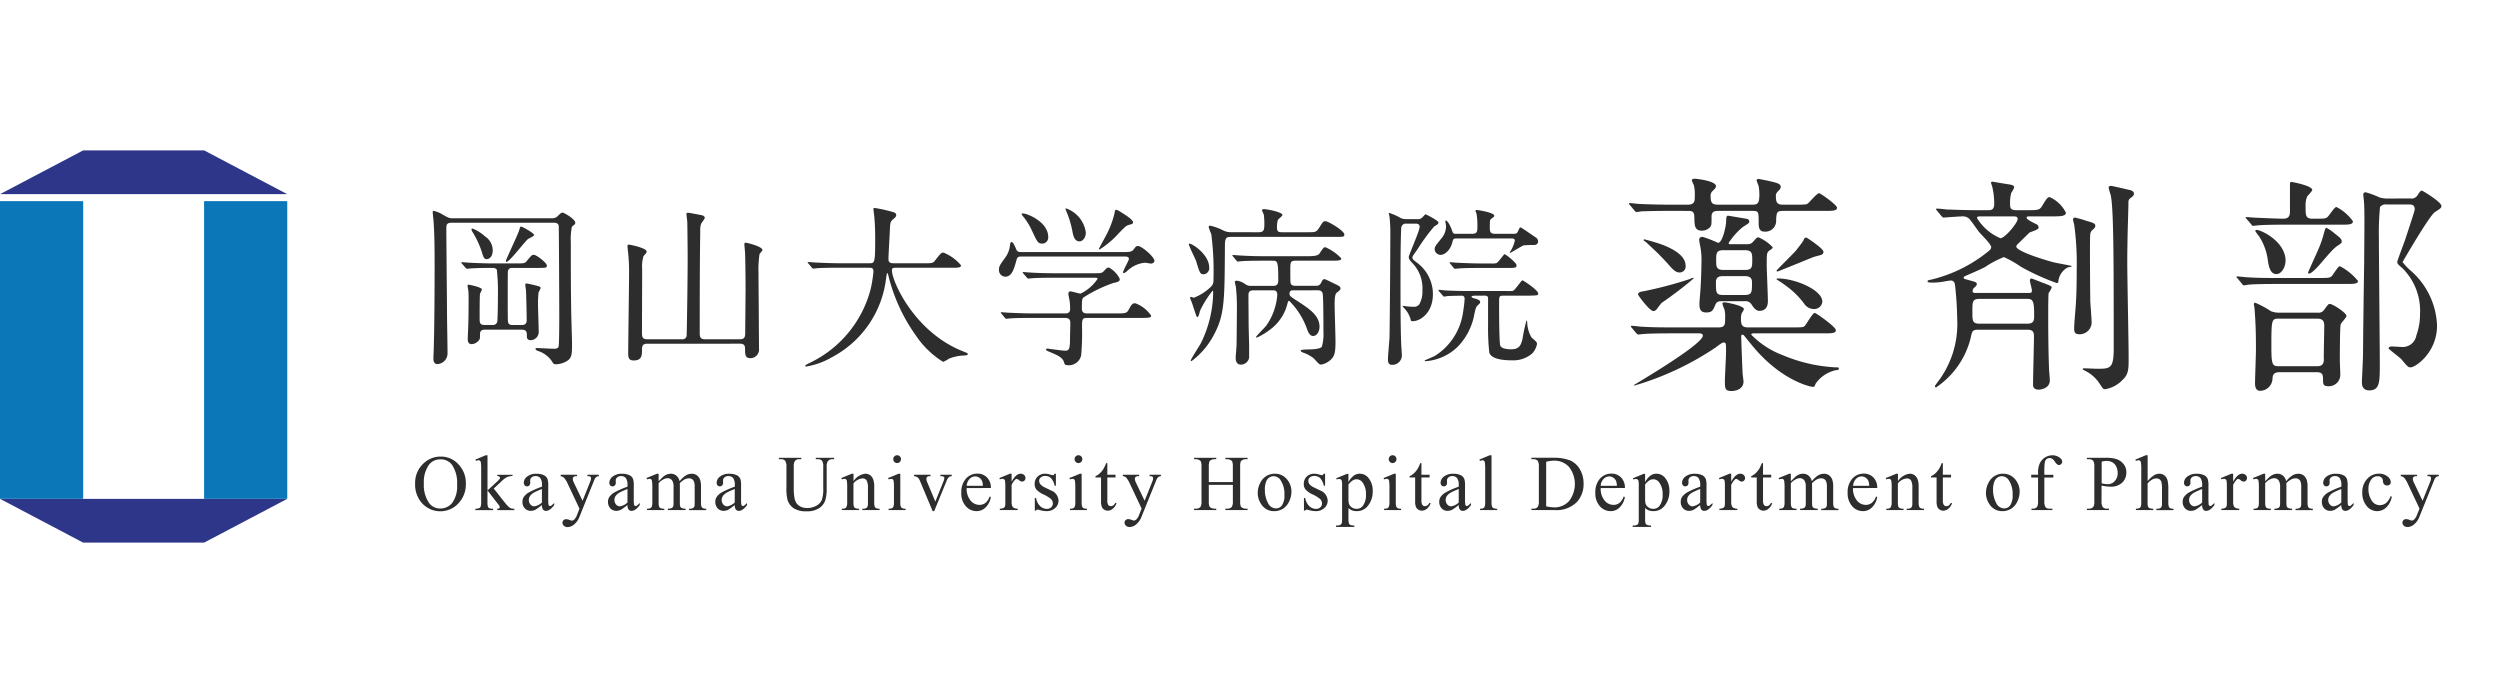 <svg xmlns="http://www.w3.org/2000/svg" xmlns:xlink="http://www.w3.org/1999/xlink" width="256" height="70" viewBox="0 0 256 70">
  <defs>
    <style>
      .cls-1 {
        fill: none;
      }

      .cls-2 {
        clip-path: url(#clip-path);
      }

      .cls-3 {
        fill: #2d2d2d;
      }

      .cls-4 {
        fill: #2e3689;
      }

      .cls-5 {
        fill: #0b76b8;
      }
    </style>
    <clipPath id="clip-path">
      <rect id="長方形_1249" data-name="長方形 1249" class="cls-1" width="250" height="40.167"/>
    </clipPath>
  </defs>
  <g id="logo-sp" transform="translate(-20)">
    <g id="グループ_11162" data-name="グループ 11162" transform="translate(20 15.398)">
      <g id="グループ_10958" data-name="グループ 10958" class="cls-2" transform="translate(0 0)">
        <path id="パス_3964" data-name="パス 3964" class="cls-3" d="M60.452,42.64a2.394,2.394,0,0,1,1.789.792A2.752,2.752,0,0,1,63,45.409a2.832,2.832,0,0,1-.763,2.026,2.531,2.531,0,0,1-3.686.02,2.836,2.836,0,0,1-.745-2.034,2.721,2.721,0,0,1,.86-2.081,2.523,2.523,0,0,1,1.787-.7m-.074.288a1.394,1.394,0,0,0-1.142.533A3.037,3.037,0,0,0,58.7,45.4a3.2,3.2,0,0,0,.555,2.018,1.367,1.367,0,0,0,1.126.538,1.534,1.534,0,0,0,1.234-.589,2.892,2.892,0,0,0,.487-1.856,3.267,3.267,0,0,0-.536-2.05,1.441,1.441,0,0,0-1.188-.537" transform="translate(-15.297 -11.284)"/>
        <path id="パス_3965" data-name="パス 3965" class="cls-3" d="M67.438,42.452v3.6l.911-.838a2.969,2.969,0,0,0,.336-.34.164.164,0,0,0,.032-.094.176.176,0,0,0-.065-.136.341.341,0,0,0-.213-.065v-.126H70v.126a1.447,1.447,0,0,0-.534.1,1.73,1.73,0,0,0-.468.324l-.918.857.918,1.173q.384.486.516.616a1.073,1.073,0,0,0,.329.241,1.035,1.035,0,0,0,.34.039v.143H68.438v-.143a.363.363,0,0,0,.2-.045.141.141,0,0,0,.053-.117.609.609,0,0,0-.157-.292l-1.1-1.419v1.2a1.388,1.388,0,0,0,.049.463.319.319,0,0,0,.139.158,1.051,1.051,0,0,0,.391.051v.143H66.194v-.143a.967.967,0,0,0,.41-.067.284.284,0,0,0,.126-.135,1.213,1.213,0,0,0,.058-.45V43.981a5.937,5.937,0,0,0-.027-.768.332.332,0,0,0-.09-.193.247.247,0,0,0-.165-.054.737.737,0,0,0-.246.068l-.066-.138,1.063-.443Z" transform="translate(-17.517 -11.234)"/>
        <path id="パス_3966" data-name="パス 3966" class="cls-3" d="M74.747,48.227a5.945,5.945,0,0,1-.692.5,1.055,1.055,0,0,1-.45.1.8.8,0,0,1-.612-.257.948.948,0,0,1-.24-.675.862.862,0,0,1,.118-.458,1.552,1.552,0,0,1,.557-.506,8.62,8.62,0,0,1,1.32-.577v-.143a1.188,1.188,0,0,0-.17-.742.612.612,0,0,0-.495-.2.555.555,0,0,0-.391.134.406.406,0,0,0-.149.308l.008.229a.4.4,0,0,1-.092.28.312.312,0,0,1-.24.1.3.3,0,0,1-.237-.1.406.406,0,0,1-.092-.28.81.81,0,0,1,.344-.624,1.475,1.475,0,0,1,.966-.285,1.661,1.661,0,0,1,.782.162.746.746,0,0,1,.34.383,2.208,2.208,0,0,1,.07.7v1.228a5.6,5.6,0,0,0,.02.634.264.264,0,0,0,.065.156.15.15,0,0,0,.1.04.21.21,0,0,0,.109-.028,2.345,2.345,0,0,0,.317-.288v.221q-.438.592-.837.593a.379.379,0,0,1-.305-.135.73.73,0,0,1-.117-.458m0-.257V46.592a7.812,7.812,0,0,0-.763.336,1.327,1.327,0,0,0-.442.363.71.71,0,0,0-.133.415.682.682,0,0,0,.168.472.509.509,0,0,0,.388.188,1.414,1.414,0,0,0,.782-.395" transform="translate(-19.253 -11.915)"/>
        <path id="パス_3967" data-name="パス 3967" class="cls-3" d="M78.079,45.169h1.67v.146h-.082a.388.388,0,0,0-.264.077.242.242,0,0,0-.088.191,1.093,1.093,0,0,0,.129.427l.872,1.824.8-2a.842.842,0,0,0,.066-.32.176.176,0,0,0-.027-.107.214.214,0,0,0-.1-.07.745.745,0,0,0-.235-.025v-.146h1.165v.146a.548.548,0,0,0-.223.063.648.648,0,0,0-.172.177,2.593,2.593,0,0,0-.132.3L80,49.47a1.867,1.867,0,0,1-.553.794,1.083,1.083,0,0,1-.659.268.544.544,0,0,1-.379-.135.4.4,0,0,1-.149-.308.348.348,0,0,1,.107-.266.413.413,0,0,1,.3-.1,1.038,1.038,0,0,1,.352.087.834.834,0,0,0,.2.06.4.4,0,0,0,.256-.123,1.3,1.3,0,0,0,.28-.474L80,48.645l-1.286-2.73a2.213,2.213,0,0,0-.188-.3.908.908,0,0,0-.16-.186.887.887,0,0,0-.29-.11Z" transform="translate(-20.662 -11.953)"/>
        <path id="パス_3968" data-name="パス 3968" class="cls-3" d="M86.659,48.227a5.945,5.945,0,0,1-.692.5,1.052,1.052,0,0,1-.449.1.8.8,0,0,1-.613-.257.948.948,0,0,1-.24-.675.862.862,0,0,1,.118-.458,1.555,1.555,0,0,1,.557-.506,8.6,8.6,0,0,1,1.319-.577v-.143a1.188,1.188,0,0,0-.17-.742.611.611,0,0,0-.495-.2.556.556,0,0,0-.391.134.408.408,0,0,0-.149.308l.008.229a.4.4,0,0,1-.092.28.312.312,0,0,1-.24.1.3.3,0,0,1-.237-.1.406.406,0,0,1-.092-.28.81.81,0,0,1,.344-.624,1.476,1.476,0,0,1,.966-.285,1.658,1.658,0,0,1,.782.162.743.743,0,0,1,.34.383,2.184,2.184,0,0,1,.07.7v1.228a5.6,5.6,0,0,0,.02.634.264.264,0,0,0,.065.156.153.153,0,0,0,.1.04.215.215,0,0,0,.11-.028,2.4,2.4,0,0,0,.316-.288v.221q-.438.592-.837.593a.377.377,0,0,1-.3-.135.73.73,0,0,1-.118-.458m0-.257V46.592a7.811,7.811,0,0,0-.763.336,1.327,1.327,0,0,0-.442.363.71.71,0,0,0-.132.415.682.682,0,0,0,.168.472.509.509,0,0,0,.388.188,1.412,1.412,0,0,0,.782-.395" transform="translate(-22.405 -11.915)"/>
        <path id="パス_3969" data-name="パス 3969" class="cls-3" d="M91.265,45.795c.26-.263.415-.415.461-.454a1.412,1.412,0,0,1,.38-.233,1.058,1.058,0,0,1,.4-.082.888.888,0,0,1,.579.2.977.977,0,0,1,.324.573,2.653,2.653,0,0,1,.681-.622,1.2,1.2,0,0,1,.571-.148.891.891,0,0,1,.507.148.985.985,0,0,1,.349.484,2.2,2.2,0,0,1,.086.719v1.556a1.409,1.409,0,0,0,.051.466.334.334,0,0,0,.144.148.727.727,0,0,0,.344.061v.143H94.378v-.143h.074a.619.619,0,0,0,.36-.09.353.353,0,0,0,.129-.2,2.594,2.594,0,0,0,.015-.383V46.376a1.325,1.325,0,0,0-.106-.624.528.528,0,0,0-.489-.253.932.932,0,0,0-.416.1,2.268,2.268,0,0,0-.506.39l-.008.043.008.17v1.726a1.515,1.515,0,0,0,.04.462.335.335,0,0,0,.155.152.88.88,0,0,0,.387.061v.143h-1.81v-.143a.829.829,0,0,0,.409-.071.372.372,0,0,0,.154-.213,2.208,2.208,0,0,0,.019-.391V46.376a1.186,1.186,0,0,0-.129-.636.55.55,0,0,0-.481-.253.855.855,0,0,0-.418.115,1.616,1.616,0,0,0-.5.391v1.939a1.337,1.337,0,0,0,.049.462.338.338,0,0,0,.144.16.932.932,0,0,0,.389.053v.143H90.077v-.143a.789.789,0,0,0,.344-.053.346.346,0,0,0,.149-.17,1.32,1.32,0,0,0,.051-.452V46.549a5.037,5.037,0,0,0-.035-.77.317.317,0,0,0-.086-.18.24.24,0,0,0-.16-.049.741.741,0,0,0-.262.06l-.059-.143,1.079-.442h.168Z" transform="translate(-23.822 -11.915)"/>
        <path id="パス_3970" data-name="パス 3970" class="cls-3" d="M101.6,48.227a5.945,5.945,0,0,1-.692.5,1.054,1.054,0,0,1-.449.1.8.8,0,0,1-.613-.257.948.948,0,0,1-.24-.675.862.862,0,0,1,.118-.458,1.552,1.552,0,0,1,.557-.506,8.619,8.619,0,0,1,1.32-.577v-.143a1.188,1.188,0,0,0-.17-.742.611.611,0,0,0-.495-.2.556.556,0,0,0-.391.134.406.406,0,0,0-.149.308l.008.229a.4.4,0,0,1-.092.28.312.312,0,0,1-.24.1.3.3,0,0,1-.237-.1.406.406,0,0,1-.092-.28.81.81,0,0,1,.344-.624,1.476,1.476,0,0,1,.966-.285,1.658,1.658,0,0,1,.782.162.746.746,0,0,1,.34.383,2.207,2.207,0,0,1,.07.7v1.228a5.6,5.6,0,0,0,.02.634.264.264,0,0,0,.065.156.15.15,0,0,0,.1.04.21.21,0,0,0,.109-.028,2.345,2.345,0,0,0,.317-.288v.221q-.438.592-.837.593a.38.38,0,0,1-.305-.135.735.735,0,0,1-.117-.458m0-.257V46.592a7.81,7.81,0,0,0-.763.336,1.327,1.327,0,0,0-.442.363.71.71,0,0,0-.133.415.682.682,0,0,0,.168.472.509.509,0,0,0,.388.188,1.414,1.414,0,0,0,.782-.395" transform="translate(-26.358 -11.915)"/>
        <path id="パス_3971" data-name="パス 3971" class="cls-3" d="M112.24,42.952v-.146h1.877v.146h-.2a.538.538,0,0,0-.481.265,1.223,1.223,0,0,0-.082.568v2.172a3.875,3.875,0,0,1-.158,1.251,1.568,1.568,0,0,1-.621.762,2.2,2.2,0,0,1-1.261.318,2.353,2.353,0,0,1-1.318-.3,1.646,1.646,0,0,1-.638-.818,4.6,4.6,0,0,1-.125-1.319V43.754a1.061,1.061,0,0,0-.135-.648.555.555,0,0,0-.436-.154h-.2v-.146h2.291v.146h-.2a.523.523,0,0,0-.469.21,1.174,1.174,0,0,0-.1.592v2.335a5.246,5.246,0,0,0,.057.715,1.536,1.536,0,0,0,.205.628,1.128,1.128,0,0,0,.428.371,1.474,1.474,0,0,0,.686.146,1.882,1.882,0,0,0,.931-.229,1.223,1.223,0,0,0,.561-.587,3.419,3.419,0,0,0,.151-1.21V43.754a1.118,1.118,0,0,0-.11-.628.573.573,0,0,0-.454-.174Z" transform="translate(-28.703 -11.328)"/>
        <path id="パス_3972" data-name="パス 3972" class="cls-3" d="M118.4,45.79a1.688,1.688,0,0,1,1.2-.766.855.855,0,0,1,.5.149.991.991,0,0,1,.336.488,2.277,2.277,0,0,1,.086.727v1.544a1.309,1.309,0,0,0,.054.466.324.324,0,0,0,.139.154.769.769,0,0,0,.354.056v.142H119.3v-.142h.074a.594.594,0,0,0,.349-.077.4.4,0,0,0,.139-.227,2.318,2.318,0,0,0,.016-.371V46.45a1.52,1.52,0,0,0-.127-.717.453.453,0,0,0-.429-.223,1.286,1.286,0,0,0-.927.513v1.908a1.375,1.375,0,0,0,.043.454.365.365,0,0,0,.15.168.928.928,0,0,0,.389.054v.142h-1.771v-.142h.078a.42.42,0,0,0,.37-.14,1.039,1.039,0,0,0,.1-.535V46.588a5.974,5.974,0,0,0-.029-.794.339.339,0,0,0-.09-.193.243.243,0,0,0-.162-.051.741.741,0,0,0-.262.06l-.059-.142,1.079-.443h.168Z" transform="translate(-31.001 -11.915)"/>
        <path id="パス_3973" data-name="パス 3973" class="cls-3" d="M124.917,44.344v2.907a1.327,1.327,0,0,0,.049.452.343.343,0,0,0,.145.168.769.769,0,0,0,.35.055v.143H123.72v-.143a.813.813,0,0,0,.352-.051.353.353,0,0,0,.143-.17,1.289,1.289,0,0,0,.053-.454V45.857a4.969,4.969,0,0,0-.035-.763.315.315,0,0,0-.086-.176.244.244,0,0,0-.16-.049.776.776,0,0,0-.266.06l-.054-.143,1.08-.442Zm-.324-1.892a.379.379,0,0,1,.279.116.386.386,0,0,1,.115.282.391.391,0,0,1-.115.285.373.373,0,0,1-.279.118.381.381,0,0,1-.282-.118.4.4,0,0,1,0-.567.384.384,0,0,1,.283-.116" transform="translate(-32.726 -11.234)"/>
        <path id="パス_3974" data-name="パス 3974" class="cls-3" d="M127.28,45.169h1.685v.146h-.11a.327.327,0,0,0-.232.075.262.262,0,0,0-.08.2.856.856,0,0,0,.082.328l.833,2,.837-2.074a1,1,0,0,0,.09-.335.136.136,0,0,0-.031-.091.215.215,0,0,0-.11-.08,1.014,1.014,0,0,0-.27-.022v-.146h1.169v.146a.494.494,0,0,0-.282.083,1,1,0,0,0-.246.395l-1.271,3.1h-.16l-1.279-3.053a1.179,1.179,0,0,0-.165-.306.638.638,0,0,0-.2-.156.988.988,0,0,0-.262-.067Z" transform="translate(-33.682 -11.953)"/>
        <path id="パス_3975" data-name="パス 3975" class="cls-3" d="M134.41,46.493a1.873,1.873,0,0,0,.387,1.263,1.175,1.175,0,0,0,.919.458.985.985,0,0,0,.612-.2,1.436,1.436,0,0,0,.436-.669l.121.079a1.886,1.886,0,0,1-.477.985,1.265,1.265,0,0,1-.989.445,1.436,1.436,0,0,1-1.1-.508,1.953,1.953,0,0,1-.46-1.364,2.075,2.075,0,0,1,.471-1.448,1.528,1.528,0,0,1,1.182-.519,1.315,1.315,0,0,1,.989.4,1.48,1.48,0,0,1,.388,1.073Zm0-.229h1.658a1.561,1.561,0,0,0-.082-.49.787.787,0,0,0-.291-.348.734.734,0,0,0-.405-.126.8.8,0,0,0-.58.255,1.111,1.111,0,0,0-.3.709" transform="translate(-35.422 -11.913)"/>
        <path id="パス_3976" data-name="パス 3976" class="cls-3" d="M140.418,45.024v.813q.45-.813.923-.813a.5.5,0,0,1,.356.132.409.409,0,0,1,.14.306.365.365,0,0,1-.1.261.325.325,0,0,1-.243.107.515.515,0,0,1-.307-.136.505.505,0,0,0-.252-.137.23.23,0,0,0-.152.079,1.877,1.877,0,0,0-.364.533V47.9a1.086,1.086,0,0,0,.074.454.409.409,0,0,0,.18.178.786.786,0,0,0,.371.071v.142H139.21v-.142a.752.752,0,0,0,.407-.088.333.333,0,0,0,.137-.2,2.018,2.018,0,0,0,.02-.383v-1.4a5.854,5.854,0,0,0-.026-.752.293.293,0,0,0-.094-.176.258.258,0,0,0-.17-.056.761.761,0,0,0-.274.06l-.039-.142,1.083-.443Z" transform="translate(-36.829 -11.915)"/>
        <path id="パス_3977" data-name="パス 3977" class="cls-3" d="M146.25,45.024v1.232h-.129a1.606,1.606,0,0,0-.382-.79.851.851,0,0,0-.593-.21.646.646,0,0,0-.441.146.423.423,0,0,0-.168.324.593.593,0,0,0,.125.379,1.392,1.392,0,0,0,.493.343l.571.28a1.172,1.172,0,0,1,.793,1.031.978.978,0,0,1-.369.8,1.271,1.271,0,0,1-.827.3,2.8,2.8,0,0,1-.751-.118.782.782,0,0,0-.211-.04.156.156,0,0,0-.141.1h-.129V47.512h.129a1.474,1.474,0,0,0,.418.833,1,1,0,0,0,.692.28.618.618,0,0,0,.44-.16.511.511,0,0,0,.17-.385.617.617,0,0,0-.19-.458,3.323,3.323,0,0,0-.757-.47,2.246,2.246,0,0,1-.743-.513.894.894,0,0,1-.176-.569,1.009,1.009,0,0,1,.3-.746,1.066,1.066,0,0,1,.784-.3,1.81,1.81,0,0,1,.512.091,1.227,1.227,0,0,0,.266.059.159.159,0,0,0,.1-.027.385.385,0,0,0,.082-.123Z" transform="translate(-38.127 -11.915)"/>
        <path id="パス_3978" data-name="パス 3978" class="cls-3" d="M150.169,44.344v2.907a1.347,1.347,0,0,0,.049.452.343.343,0,0,0,.145.168.765.765,0,0,0,.349.055v.143h-1.74v-.143a.813.813,0,0,0,.352-.051.357.357,0,0,0,.143-.17,1.289,1.289,0,0,0,.053-.454V45.857a4.97,4.97,0,0,0-.035-.763.315.315,0,0,0-.086-.176.244.244,0,0,0-.16-.049.772.772,0,0,0-.266.06l-.054-.143L150,44.344Zm-.324-1.892a.379.379,0,0,1,.279.116.386.386,0,0,1,.115.282.391.391,0,0,1-.115.285.373.373,0,0,1-.279.118.38.38,0,0,1-.282-.118.4.4,0,0,1,0-.567.383.383,0,0,1,.283-.116" transform="translate(-39.409 -11.234)"/>
        <path id="パス_3979" data-name="パス 3979" class="cls-3" d="M153.76,43.553v1.189h.837v.277h-.837v2.346a.791.791,0,0,0,.1.474.316.316,0,0,0,.256.122.441.441,0,0,0,.25-.081.523.523,0,0,0,.188-.239h.152a1.237,1.237,0,0,1-.388.582.824.824,0,0,1-.515.2.685.685,0,0,1-.352-.1.609.609,0,0,1-.254-.288,1.535,1.535,0,0,1-.082-.579V45.019h-.567v-.131a1.483,1.483,0,0,0,.44-.293,2.377,2.377,0,0,0,.4-.492,4.516,4.516,0,0,0,.25-.549Z" transform="translate(-40.369 -11.526)"/>
        <path id="パス_3980" data-name="パス 3980" class="cls-3" d="M156.348,45.169h1.67v.146h-.082a.386.386,0,0,0-.264.077.242.242,0,0,0-.088.191,1.093,1.093,0,0,0,.129.427l.872,1.824.8-2a.842.842,0,0,0,.066-.32.176.176,0,0,0-.027-.107.214.214,0,0,0-.1-.07.748.748,0,0,0-.235-.025v-.146h1.165v.146a.548.548,0,0,0-.223.063.648.648,0,0,0-.172.177,2.538,2.538,0,0,0-.133.3l-1.458,3.61a1.867,1.867,0,0,1-.553.794,1.084,1.084,0,0,1-.659.268.544.544,0,0,1-.379-.135.4.4,0,0,1-.149-.308.348.348,0,0,1,.107-.266.412.412,0,0,1,.3-.1,1.038,1.038,0,0,1,.352.087.834.834,0,0,0,.2.06.406.406,0,0,0,.256-.123,1.3,1.3,0,0,0,.28-.474l.254-.628-1.286-2.73a2.288,2.288,0,0,0-.187-.3.57.57,0,0,0-.45-.3Z" transform="translate(-41.375 -11.953)"/>
        <path id="パス_3981" data-name="パス 3981" class="cls-3" d="M167.781,45.291h2.463V43.759a1.812,1.812,0,0,0-.051-.541.357.357,0,0,0-.165-.17.711.711,0,0,0-.356-.095h-.188v-.146h2.268v.146h-.188a.733.733,0,0,0-.356.091.331.331,0,0,0-.17.192,1.912,1.912,0,0,0-.045.523v3.456a1.793,1.793,0,0,0,.051.537.35.35,0,0,0,.16.17.735.735,0,0,0,.36.095h.188v.146h-2.268v-.146h.188a.56.56,0,0,0,.474-.193,1.176,1.176,0,0,0,.1-.608V45.583h-2.463v1.632a1.793,1.793,0,0,0,.051.537.349.349,0,0,0,.164.17.715.715,0,0,0,.356.095h.192v.146h-2.272v-.146h.188a.563.563,0,0,0,.477-.193,1.2,1.2,0,0,0,.094-.608V43.759a1.812,1.812,0,0,0-.051-.541.359.359,0,0,0-.16-.17.735.735,0,0,0-.36-.095h-.188v-.146h2.272v.146h-.192a.735.735,0,0,0-.356.091.341.341,0,0,0-.168.192,1.863,1.863,0,0,0-.046.523Z" transform="translate(-44.001 -11.328)"/>
        <path id="パス_3982" data-name="パス 3982" class="cls-3" d="M176.866,45.025a1.582,1.582,0,0,1,1.306.624,1.929,1.929,0,0,1,.418,1.224,2.326,2.326,0,0,1-.231.983,1.693,1.693,0,0,1-.635.75,1.668,1.668,0,0,1-.9.253,1.513,1.513,0,0,1-1.286-.652,2.033,2.033,0,0,1-.4-1.232,2.2,2.2,0,0,1,.245-.989,1.678,1.678,0,0,1,.643-.727,1.634,1.634,0,0,1,.845-.235m-.121.257a.813.813,0,0,0-.416.124.871.871,0,0,0-.338.437,2.115,2.115,0,0,0-.129.8,2.815,2.815,0,0,0,.311,1.363.926.926,0,0,0,.819.573.761.761,0,0,0,.626-.316,1.812,1.812,0,0,0,.246-1.086,2.49,2.49,0,0,0-.411-1.516.842.842,0,0,0-.707-.379" transform="translate(-46.346 -11.915)"/>
        <path id="パス_3983" data-name="パス 3983" class="cls-3" d="M183.733,45.024v1.232H183.6a1.6,1.6,0,0,0-.381-.79.851.851,0,0,0-.593-.21.649.649,0,0,0-.442.146.425.425,0,0,0-.168.324.593.593,0,0,0,.125.379,1.392,1.392,0,0,0,.493.343l.571.28A1.171,1.171,0,0,1,184,47.761a.976.976,0,0,1-.37.8,1.269,1.269,0,0,1-.827.3,2.8,2.8,0,0,1-.751-.118.782.782,0,0,0-.211-.04.156.156,0,0,0-.141.1h-.129V47.512h.129a1.474,1.474,0,0,0,.418.833,1,1,0,0,0,.692.28.618.618,0,0,0,.44-.16.511.511,0,0,0,.17-.385.616.616,0,0,0-.19-.458,3.323,3.323,0,0,0-.757-.47,2.246,2.246,0,0,1-.743-.513.894.894,0,0,1-.176-.569,1.009,1.009,0,0,1,.3-.746,1.066,1.066,0,0,1,.784-.3,1.81,1.81,0,0,1,.512.091,1.227,1.227,0,0,0,.266.059.161.161,0,0,0,.1-.027.374.374,0,0,0,.082-.123Z" transform="translate(-48.046 -11.915)"/>
        <path id="パス_3984" data-name="パス 3984" class="cls-3" d="M186.064,45.49l1.1-.45h.149v.845a2.051,2.051,0,0,1,.557-.67,1.027,1.027,0,0,1,.588-.191,1.13,1.13,0,0,1,.9.427,2.029,2.029,0,0,1,.442,1.359,2.275,2.275,0,0,1-.532,1.548,1.4,1.4,0,0,1-1.1.5,1.367,1.367,0,0,1-.5-.083,1.163,1.163,0,0,1-.352-.238v1.1a1.5,1.5,0,0,0,.045.472.335.335,0,0,0,.157.16.946.946,0,0,0,.4.06v.146h-1.877v-.146h.1a.708.708,0,0,0,.368-.083.288.288,0,0,0,.115-.14,1.717,1.717,0,0,0,.04-.492V46.2a1.907,1.907,0,0,0-.031-.446.274.274,0,0,0-.1-.142.32.32,0,0,0-.185-.047.7.7,0,0,0-.239.055Zm1.252.628v1.351a2.915,2.915,0,0,0,.035.577.738.738,0,0,0,.268.4.821.821,0,0,0,.538.174.767.767,0,0,0,.634-.308,1.794,1.794,0,0,0,.317-1.133,1.99,1.99,0,0,0-.36-1.276.746.746,0,0,0-.594-.308.8.8,0,0,0-.371.095,2.171,2.171,0,0,0-.465.427" transform="translate(-49.234 -11.915)"/>
        <path id="パス_3985" data-name="パス 3985" class="cls-3" d="M193.914,44.344v2.907a1.347,1.347,0,0,0,.049.452.343.343,0,0,0,.145.168.769.769,0,0,0,.35.055v.143h-1.741v-.143a.813.813,0,0,0,.352-.051.353.353,0,0,0,.143-.17,1.289,1.289,0,0,0,.053-.454V45.857a4.973,4.973,0,0,0-.035-.763.315.315,0,0,0-.086-.176.244.244,0,0,0-.16-.049.775.775,0,0,0-.266.06l-.054-.143,1.08-.442Zm-.324-1.892a.379.379,0,0,1,.279.116.386.386,0,0,1,.115.282.391.391,0,0,1-.115.285.373.373,0,0,1-.279.118.381.381,0,0,1-.282-.118.4.4,0,0,1,0-.567.384.384,0,0,1,.283-.116" transform="translate(-50.985 -11.234)"/>
        <path id="パス_3986" data-name="パス 3986" class="cls-3" d="M197.5,43.553v1.189h.837v.277H197.5v2.346a.791.791,0,0,0,.1.474.316.316,0,0,0,.256.122.441.441,0,0,0,.25-.081.517.517,0,0,0,.188-.239h.153a1.237,1.237,0,0,1-.388.582.827.827,0,0,1-.515.2.685.685,0,0,1-.352-.1.608.608,0,0,1-.254-.288,1.535,1.535,0,0,1-.082-.579V45.019h-.567v-.131a1.493,1.493,0,0,0,.44-.293,2.378,2.378,0,0,0,.4-.492,4.517,4.517,0,0,0,.25-.549Z" transform="translate(-51.945 -11.526)"/>
        <path id="パス_3987" data-name="パス 3987" class="cls-3" d="M202.411,48.227a5.947,5.947,0,0,1-.692.5,1.055,1.055,0,0,1-.45.1.8.8,0,0,1-.612-.257.948.948,0,0,1-.24-.675.862.862,0,0,1,.118-.458,1.555,1.555,0,0,1,.557-.506,8.6,8.6,0,0,1,1.319-.577v-.143a1.188,1.188,0,0,0-.17-.742.611.611,0,0,0-.495-.2.555.555,0,0,0-.391.134.408.408,0,0,0-.149.308l.008.229a.4.4,0,0,1-.092.28.312.312,0,0,1-.24.1.3.3,0,0,1-.237-.1.406.406,0,0,1-.092-.28.81.81,0,0,1,.344-.624,1.476,1.476,0,0,1,.966-.285,1.66,1.66,0,0,1,.782.162.746.746,0,0,1,.34.383,2.184,2.184,0,0,1,.07.7v1.228a5.6,5.6,0,0,0,.02.634.264.264,0,0,0,.065.156.151.151,0,0,0,.1.04.21.21,0,0,0,.109-.028,2.345,2.345,0,0,0,.317-.288v.221q-.438.592-.837.593a.377.377,0,0,1-.3-.135.725.725,0,0,1-.118-.458m0-.257V46.592a7.811,7.811,0,0,0-.763.336,1.327,1.327,0,0,0-.442.363.71.71,0,0,0-.132.415.682.682,0,0,0,.168.472.509.509,0,0,0,.388.188,1.412,1.412,0,0,0,.782-.395" transform="translate(-53.037 -11.915)"/>
        <path id="パス_3988" data-name="パス 3988" class="cls-3" d="M207.247,42.452v4.8a1.306,1.306,0,0,0,.049.45.348.348,0,0,0,.15.168.858.858,0,0,0,.379.057v.143H206.07v-.143a.761.761,0,0,0,.336-.051.346.346,0,0,0,.14-.17,1.342,1.342,0,0,0,.051-.454V43.965a5.735,5.735,0,0,0-.027-.752.329.329,0,0,0-.088-.192.23.23,0,0,0-.154-.051.711.711,0,0,0-.257.063L206,42.895l1.068-.443Z" transform="translate(-54.515 -11.234)"/>
        <path id="パス_3989" data-name="パス 3989" class="cls-3" d="M213.247,48.162v-.146h.2a.525.525,0,0,0,.477-.218,1.248,1.248,0,0,0,.086-.585v-3.46a1.112,1.112,0,0,0-.11-.628.573.573,0,0,0-.454-.174h-.2v-.146h2.158a4.673,4.673,0,0,1,1.809.273,2.156,2.156,0,0,1,1,.908,2.827,2.827,0,0,1,.377,1.469,2.7,2.7,0,0,1-.673,1.869,2.941,2.941,0,0,1-2.3.837Zm1.513-.387a3.966,3.966,0,0,0,.833.11,1.969,1.969,0,0,0,1.505-.643,2.851,2.851,0,0,0,0-3.5,2.01,2.01,0,0,0-1.537-.64,3.286,3.286,0,0,0-.8.115Z" transform="translate(-56.432 -11.328)"/>
        <path id="パス_3990" data-name="パス 3990" class="cls-3" d="M222.7,46.493a1.869,1.869,0,0,0,.387,1.263,1.175,1.175,0,0,0,.919.458.986.986,0,0,0,.612-.2,1.436,1.436,0,0,0,.436-.669l.121.079a1.885,1.885,0,0,1-.477.985,1.265,1.265,0,0,1-.989.445,1.436,1.436,0,0,1-1.1-.508,1.953,1.953,0,0,1-.46-1.364,2.075,2.075,0,0,1,.471-1.448,1.528,1.528,0,0,1,1.182-.519,1.316,1.316,0,0,1,.989.4,1.48,1.48,0,0,1,.388,1.073Zm0-.229h1.658a1.566,1.566,0,0,0-.082-.49.787.787,0,0,0-.291-.348.734.734,0,0,0-.405-.126.8.8,0,0,0-.58.255,1.107,1.107,0,0,0-.3.709" transform="translate(-58.787 -11.913)"/>
        <path id="パス_3991" data-name="パス 3991" class="cls-3" d="M227.375,45.49l1.1-.45h.149v.845a2.051,2.051,0,0,1,.557-.67,1.027,1.027,0,0,1,.588-.191,1.13,1.13,0,0,1,.9.427,2.029,2.029,0,0,1,.442,1.359,2.275,2.275,0,0,1-.532,1.548,1.4,1.4,0,0,1-1.1.5,1.367,1.367,0,0,1-.5-.083,1.163,1.163,0,0,1-.352-.238v1.1a1.5,1.5,0,0,0,.045.472.336.336,0,0,0,.157.16.949.949,0,0,0,.4.06v.146h-1.877v-.146h.1a.707.707,0,0,0,.368-.083.288.288,0,0,0,.115-.14,1.717,1.717,0,0,0,.04-.492V46.2a1.908,1.908,0,0,0-.031-.446.274.274,0,0,0-.1-.142.32.32,0,0,0-.185-.047.708.708,0,0,0-.239.055Zm1.251.628v1.351a2.913,2.913,0,0,0,.035.577.742.742,0,0,0,.268.4.821.821,0,0,0,.538.174.767.767,0,0,0,.634-.308,1.794,1.794,0,0,0,.317-1.133,1.99,1.99,0,0,0-.36-1.276.746.746,0,0,0-.594-.308.8.8,0,0,0-.371.095,2.171,2.171,0,0,0-.465.427" transform="translate(-60.166 -11.915)"/>
        <path id="パス_3992" data-name="パス 3992" class="cls-3" d="M236.036,48.227a5.947,5.947,0,0,1-.692.5,1.055,1.055,0,0,1-.45.1.8.8,0,0,1-.612-.257.948.948,0,0,1-.24-.675.862.862,0,0,1,.118-.458,1.555,1.555,0,0,1,.557-.506,8.6,8.6,0,0,1,1.319-.577v-.143a1.188,1.188,0,0,0-.17-.742.611.611,0,0,0-.495-.2.555.555,0,0,0-.391.134.408.408,0,0,0-.149.308l.008.229a.4.4,0,0,1-.092.28.312.312,0,0,1-.24.1.3.3,0,0,1-.237-.1.406.406,0,0,1-.092-.28.81.81,0,0,1,.344-.624,1.476,1.476,0,0,1,.966-.285,1.66,1.66,0,0,1,.782.162.746.746,0,0,1,.34.383,2.184,2.184,0,0,1,.07.7v1.228a5.59,5.59,0,0,0,.02.634.264.264,0,0,0,.065.156.151.151,0,0,0,.1.04.21.21,0,0,0,.109-.028,2.347,2.347,0,0,0,.317-.288v.221q-.438.592-.837.593a.377.377,0,0,1-.3-.135.725.725,0,0,1-.118-.458m0-.257V46.592a7.814,7.814,0,0,0-.763.336,1.327,1.327,0,0,0-.442.363.71.71,0,0,0-.132.415.682.682,0,0,0,.168.472.509.509,0,0,0,.388.188,1.412,1.412,0,0,0,.782-.395" transform="translate(-61.935 -11.915)"/>
        <path id="パス_3993" data-name="パス 3993" class="cls-3" d="M240.621,45.024v.813q.449-.813.923-.813a.5.5,0,0,1,.356.132.409.409,0,0,1,.14.306.365.365,0,0,1-.1.261.325.325,0,0,1-.243.107.515.515,0,0,1-.307-.136.5.5,0,0,0-.252-.137.233.233,0,0,0-.153.079,1.892,1.892,0,0,0-.363.533V47.9a1.086,1.086,0,0,0,.074.454.411.411,0,0,0,.179.178.791.791,0,0,0,.372.071v.142h-1.834v-.142a.754.754,0,0,0,.407-.088.333.333,0,0,0,.137-.2,2.021,2.021,0,0,0,.02-.383v-1.4a5.859,5.859,0,0,0-.026-.752.293.293,0,0,0-.094-.176.258.258,0,0,0-.17-.056.761.761,0,0,0-.274.06l-.039-.142,1.083-.443Z" transform="translate(-63.346 -11.915)"/>
        <path id="パス_3994" data-name="パス 3994" class="cls-3" d="M245.066,43.553v1.189h.837v.277h-.837v2.346a.8.8,0,0,0,.1.474.319.319,0,0,0,.257.122.441.441,0,0,0,.25-.081.517.517,0,0,0,.188-.239h.153a1.237,1.237,0,0,1-.388.582.826.826,0,0,1-.516.2.683.683,0,0,1-.352-.1.609.609,0,0,1-.254-.288,1.536,1.536,0,0,1-.082-.579V45.019h-.567v-.131a1.483,1.483,0,0,0,.44-.293,2.377,2.377,0,0,0,.4-.492,4.514,4.514,0,0,0,.25-.549Z" transform="translate(-64.532 -11.526)"/>
        <path id="パス_3995" data-name="パス 3995" class="cls-3" d="M248.927,45.795c.26-.263.415-.415.461-.454a1.419,1.419,0,0,1,.379-.233,1.064,1.064,0,0,1,.4-.082.887.887,0,0,1,.579.2.977.977,0,0,1,.324.573,2.664,2.664,0,0,1,.68-.622,1.2,1.2,0,0,1,.571-.148.893.893,0,0,1,.507.148.985.985,0,0,1,.349.484,2.2,2.2,0,0,1,.086.719v1.556a1.434,1.434,0,0,0,.051.466.34.34,0,0,0,.145.148.727.727,0,0,0,.344.061v.143H252.04v-.143h.074a.619.619,0,0,0,.36-.09.357.357,0,0,0,.129-.2,2.71,2.71,0,0,0,.015-.383V46.376a1.325,1.325,0,0,0-.106-.624.528.528,0,0,0-.489-.253.932.932,0,0,0-.416.1,2.269,2.269,0,0,0-.506.39l-.008.043.008.17v1.726a1.514,1.514,0,0,0,.04.462.336.336,0,0,0,.154.152.884.884,0,0,0,.388.061v.143h-1.81v-.143a.831.831,0,0,0,.409-.071.374.374,0,0,0,.154-.213,2.1,2.1,0,0,0,.02-.391V46.376a1.186,1.186,0,0,0-.129-.636.55.55,0,0,0-.481-.253.855.855,0,0,0-.418.115,1.615,1.615,0,0,0-.5.391v1.939a1.363,1.363,0,0,0,.049.462.343.343,0,0,0,.145.16.929.929,0,0,0,.389.053v.143h-1.771v-.143a.789.789,0,0,0,.344-.053.345.345,0,0,0,.148-.17,1.3,1.3,0,0,0,.051-.452V46.549a5.036,5.036,0,0,0-.035-.77.317.317,0,0,0-.086-.18.24.24,0,0,0-.16-.049.741.741,0,0,0-.262.06l-.059-.143,1.079-.442h.168Z" transform="translate(-65.544 -11.915)"/>
        <path id="パス_3996" data-name="パス 3996" class="cls-3" d="M257.836,46.493a1.87,1.87,0,0,0,.388,1.263,1.174,1.174,0,0,0,.918.458.985.985,0,0,0,.612-.2,1.436,1.436,0,0,0,.436-.669l.121.079a1.885,1.885,0,0,1-.477.985,1.265,1.265,0,0,1-.989.445,1.436,1.436,0,0,1-1.1-.508,1.953,1.953,0,0,1-.46-1.364,2.075,2.075,0,0,1,.471-1.448,1.528,1.528,0,0,1,1.182-.519,1.318,1.318,0,0,1,.99.4,1.483,1.483,0,0,1,.387,1.073Zm0-.229h1.658a1.559,1.559,0,0,0-.082-.49.786.786,0,0,0-.291-.348.734.734,0,0,0-.4-.126.8.8,0,0,0-.581.255,1.111,1.111,0,0,0-.3.709" transform="translate(-68.085 -11.913)"/>
        <path id="パス_3997" data-name="パス 3997" class="cls-3" d="M263.838,45.79a1.688,1.688,0,0,1,1.2-.766.855.855,0,0,1,.5.149.991.991,0,0,1,.336.488,2.276,2.276,0,0,1,.086.727v1.544a1.31,1.31,0,0,0,.054.466.324.324,0,0,0,.139.154.768.768,0,0,0,.354.056v.142h-1.771v-.142h.074a.6.6,0,0,0,.35-.077.4.4,0,0,0,.139-.227,2.362,2.362,0,0,0,.015-.371V46.45a1.522,1.522,0,0,0-.126-.717.454.454,0,0,0-.429-.223,1.286,1.286,0,0,0-.927.513v1.908a1.373,1.373,0,0,0,.043.454.365.365,0,0,0,.15.168.928.928,0,0,0,.389.054v.142H262.65v-.142h.078a.418.418,0,0,0,.369-.14,1.03,1.03,0,0,0,.1-.535V46.588a5.976,5.976,0,0,0-.029-.794.344.344,0,0,0-.09-.193.243.243,0,0,0-.162-.051.737.737,0,0,0-.262.06l-.059-.142,1.079-.443h.168Z" transform="translate(-69.49 -11.915)"/>
        <path id="パス_3998" data-name="パス 3998" class="cls-3" d="M270.108,43.553v1.189h.837v.277h-.837v2.346a.8.8,0,0,0,.1.474.319.319,0,0,0,.257.122.441.441,0,0,0,.25-.081.517.517,0,0,0,.188-.239h.153a1.237,1.237,0,0,1-.388.582.828.828,0,0,1-.516.2.683.683,0,0,1-.352-.1.608.608,0,0,1-.254-.288,1.535,1.535,0,0,1-.082-.579V45.019H268.9v-.131a1.492,1.492,0,0,0,.44-.293,2.4,2.4,0,0,0,.4-.492,4.636,4.636,0,0,0,.25-.549Z" transform="translate(-71.159 -11.526)"/>
        <path id="パス_3999" data-name="パス 3999" class="cls-3" d="M278.27,45.025a1.582,1.582,0,0,1,1.306.624,1.929,1.929,0,0,1,.418,1.224,2.326,2.326,0,0,1-.231.983,1.693,1.693,0,0,1-.635.75,1.669,1.669,0,0,1-.9.253,1.512,1.512,0,0,1-1.286-.652,2.034,2.034,0,0,1-.4-1.232,2.2,2.2,0,0,1,.245-.989,1.678,1.678,0,0,1,.643-.727,1.634,1.634,0,0,1,.845-.235m-.121.257a.813.813,0,0,0-.416.124.871.871,0,0,0-.338.437,2.115,2.115,0,0,0-.129.8,2.815,2.815,0,0,0,.311,1.363.926.926,0,0,0,.819.573.761.761,0,0,0,.626-.316,1.811,1.811,0,0,0,.246-1.086,2.5,2.5,0,0,0-.411-1.516.843.843,0,0,0-.707-.379" transform="translate(-73.181 -11.915)"/>
        <path id="パス_4000" data-name="パス 4000" class="cls-3" d="M284.193,44.737v2.377a1.176,1.176,0,0,0,.11.641.479.479,0,0,0,.387.174h.325v.142h-2.139v-.142h.16a.533.533,0,0,0,.285-.079.406.406,0,0,0,.178-.213,1.776,1.776,0,0,0,.049-.521V44.737h-.7v-.285h.7v-.237a2.189,2.189,0,0,1,.172-.916,1.443,1.443,0,0,1,1.321-.838,1.2,1.2,0,0,1,.754.268.507.507,0,0,1,.227.4.318.318,0,0,1-.1.223.3.3,0,0,1-.219.105.349.349,0,0,1-.19-.065,1.039,1.039,0,0,1-.245-.28.988.988,0,0,0-.266-.29.5.5,0,0,0-.27-.075.484.484,0,0,0-.305.1.538.538,0,0,0-.179.3,5.652,5.652,0,0,0-.055,1.049v.26h.923v.285Z" transform="translate(-74.852 -11.237)"/>
        <path id="パス_4001" data-name="パス 4001" class="cls-3" d="M292.1,45.654v1.56a1.105,1.105,0,0,0,.11.628.56.56,0,0,0,.449.174h.2v.146H290.6v-.146h.2a.531.531,0,0,0,.481-.221,1.313,1.313,0,0,0,.078-.58v-3.46a1.141,1.141,0,0,0-.105-.628.573.573,0,0,0-.454-.174h-.2v-.146h1.943a3.418,3.418,0,0,1,1.122.148,1.548,1.548,0,0,1,.692.5,1.291,1.291,0,0,1,.282.834,1.413,1.413,0,0,1-.428,1.066,1.676,1.676,0,0,1-1.21.411,3.394,3.394,0,0,1-.414-.028c-.149-.018-.308-.046-.477-.083m0-.225c.138.026.26.046.368.06a2.253,2.253,0,0,0,.274.019.925.925,0,0,0,.7-.318,1.16,1.16,0,0,0,.3-.824,1.5,1.5,0,0,0-.14-.646.981.981,0,0,0-.4-.446,1.159,1.159,0,0,0-.586-.148,2.292,2.292,0,0,0-.513.075Z" transform="translate(-76.901 -11.328)"/>
        <path id="パス_4002" data-name="パス 4002" class="cls-3" d="M298.609,42.452V45.1a3.03,3.03,0,0,1,.688-.618,1.071,1.071,0,0,1,.508-.136.83.83,0,0,1,.524.17,1.006,1.006,0,0,1,.324.533,3.826,3.826,0,0,1,.074.924v1.28a1.343,1.343,0,0,0,.055.47.3.3,0,0,0,.132.15.744.744,0,0,0,.344.055v.143H299.5v-.143h.082a.585.585,0,0,0,.348-.076.407.407,0,0,0,.137-.227,3.091,3.091,0,0,0,.012-.371v-1.28a3.106,3.106,0,0,0-.06-.778.525.525,0,0,0-.193-.279.548.548,0,0,0-.321-.093.894.894,0,0,0-.4.1,1.93,1.93,0,0,0-.5.415v1.912a1.507,1.507,0,0,0,.041.462.331.331,0,0,0,.152.152.86.86,0,0,0,.385.061v.143h-1.775v-.143a.79.79,0,0,0,.376-.075.28.28,0,0,0,.124-.15,1.365,1.365,0,0,0,.047-.45V43.976a5.448,5.448,0,0,0-.029-.762.341.341,0,0,0-.09-.194.244.244,0,0,0-.162-.051.929.929,0,0,0-.266.063l-.054-.138,1.071-.443Z" transform="translate(-78.691 -11.234)"/>
        <path id="パス_4003" data-name="パス 4003" class="cls-3" d="M305.932,48.227a5.943,5.943,0,0,1-.692.5,1.055,1.055,0,0,1-.45.1.8.8,0,0,1-.612-.257.948.948,0,0,1-.24-.675.862.862,0,0,1,.118-.458,1.555,1.555,0,0,1,.557-.506,8.6,8.6,0,0,1,1.319-.577v-.143a1.188,1.188,0,0,0-.17-.742.611.611,0,0,0-.495-.2.555.555,0,0,0-.391.134.408.408,0,0,0-.149.308l.008.229a.4.4,0,0,1-.092.28.312.312,0,0,1-.24.1.3.3,0,0,1-.237-.1.406.406,0,0,1-.092-.28.81.81,0,0,1,.344-.624,1.476,1.476,0,0,1,.966-.285,1.66,1.66,0,0,1,.782.162.746.746,0,0,1,.34.383,2.185,2.185,0,0,1,.07.7v1.228a5.6,5.6,0,0,0,.02.634.265.265,0,0,0,.065.156.151.151,0,0,0,.1.04.21.21,0,0,0,.109-.028,2.346,2.346,0,0,0,.317-.288v.221q-.438.592-.837.593a.377.377,0,0,1-.3-.135.725.725,0,0,1-.118-.458m0-.257V46.592a7.811,7.811,0,0,0-.763.336,1.327,1.327,0,0,0-.442.363.71.71,0,0,0-.132.415.682.682,0,0,0,.168.472.509.509,0,0,0,.388.188,1.412,1.412,0,0,0,.782-.395" transform="translate(-80.432 -11.915)"/>
        <path id="パス_4004" data-name="パス 4004" class="cls-3" d="M310.517,45.024v.813q.449-.813.923-.813a.5.5,0,0,1,.356.132.409.409,0,0,1,.14.306.365.365,0,0,1-.1.261.325.325,0,0,1-.243.107.515.515,0,0,1-.307-.136.5.5,0,0,0-.252-.137.233.233,0,0,0-.153.079,1.891,1.891,0,0,0-.363.533V47.9a1.087,1.087,0,0,0,.074.454.411.411,0,0,0,.179.178.792.792,0,0,0,.372.071v.142h-1.834v-.142a.754.754,0,0,0,.407-.088.333.333,0,0,0,.137-.2,2.025,2.025,0,0,0,.02-.383v-1.4a5.859,5.859,0,0,0-.026-.752.293.293,0,0,0-.094-.176.258.258,0,0,0-.17-.056.761.761,0,0,0-.274.06l-.039-.142,1.083-.443Z" transform="translate(-81.843 -11.915)"/>
        <path id="パス_4005" data-name="パス 4005" class="cls-3" d="M314.981,45.795c.26-.263.415-.415.461-.454a1.42,1.42,0,0,1,.379-.233,1.062,1.062,0,0,1,.4-.082.887.887,0,0,1,.579.2.978.978,0,0,1,.324.573,2.664,2.664,0,0,1,.68-.622,1.2,1.2,0,0,1,.571-.148.887.887,0,0,1,.506.148.981.981,0,0,1,.35.484,2.2,2.2,0,0,1,.086.719v1.556a1.435,1.435,0,0,0,.051.466.34.34,0,0,0,.145.148.727.727,0,0,0,.344.061v.143h-1.767v-.143h.074a.619.619,0,0,0,.36-.09.349.349,0,0,0,.129-.2,2.549,2.549,0,0,0,.016-.383V46.376a1.325,1.325,0,0,0-.106-.624.528.528,0,0,0-.489-.253.932.932,0,0,0-.416.1,2.251,2.251,0,0,0-.506.39l-.008.043.008.17v1.726a1.515,1.515,0,0,0,.04.462.333.333,0,0,0,.154.152.886.886,0,0,0,.388.061v.143h-1.81v-.143a.831.831,0,0,0,.409-.071.371.371,0,0,0,.154-.213,2.1,2.1,0,0,0,.02-.391V46.376a1.186,1.186,0,0,0-.129-.636.55.55,0,0,0-.481-.253.853.853,0,0,0-.418.115,1.607,1.607,0,0,0-.5.391v1.939a1.336,1.336,0,0,0,.049.462.337.337,0,0,0,.144.16.932.932,0,0,0,.389.053v.143h-1.771v-.143a.783.783,0,0,0,.343-.053.339.339,0,0,0,.149-.17,1.3,1.3,0,0,0,.051-.452V46.549a5.04,5.04,0,0,0-.035-.77.317.317,0,0,0-.086-.18.24.24,0,0,0-.16-.049.738.738,0,0,0-.262.06l-.059-.143,1.079-.442h.168Z" transform="translate(-83.024 -11.915)"/>
        <path id="パス_4006" data-name="パス 4006" class="cls-3" d="M325.313,48.227a5.942,5.942,0,0,1-.692.5,1.055,1.055,0,0,1-.45.1.8.8,0,0,1-.612-.257.948.948,0,0,1-.24-.675.862.862,0,0,1,.118-.458,1.552,1.552,0,0,1,.557-.506,8.621,8.621,0,0,1,1.32-.577v-.143a1.188,1.188,0,0,0-.17-.742.612.612,0,0,0-.495-.2.555.555,0,0,0-.391.134.406.406,0,0,0-.149.308l.008.229a.4.4,0,0,1-.092.28.312.312,0,0,1-.24.1.3.3,0,0,1-.237-.1.406.406,0,0,1-.092-.28.81.81,0,0,1,.344-.624,1.475,1.475,0,0,1,.966-.285,1.661,1.661,0,0,1,.782.162.746.746,0,0,1,.34.383,2.207,2.207,0,0,1,.07.7v1.228a5.607,5.607,0,0,0,.02.634.265.265,0,0,0,.065.156.15.15,0,0,0,.1.04.21.21,0,0,0,.109-.028,2.348,2.348,0,0,0,.317-.288v.221q-.438.592-.837.593a.379.379,0,0,1-.305-.135.73.73,0,0,1-.117-.458m0-.257V46.592a7.813,7.813,0,0,0-.763.336,1.327,1.327,0,0,0-.442.363.71.71,0,0,0-.133.415.682.682,0,0,0,.168.472.509.509,0,0,0,.388.188,1.414,1.414,0,0,0,.782-.395" transform="translate(-85.561 -11.915)"/>
        <path id="パス_4007" data-name="パス 4007" class="cls-3" d="M331.972,47.374a1.967,1.967,0,0,1-.567,1.1,1.358,1.358,0,0,1-.935.385,1.376,1.376,0,0,1-1.063-.518,2.047,2.047,0,0,1-.454-1.4,1.942,1.942,0,0,1,.5-1.387,1.6,1.6,0,0,1,1.207-.533,1.313,1.313,0,0,1,.868.282.782.782,0,0,1,.34.587.322.322,0,0,1-.1.243.368.368,0,0,1-.268.093.412.412,0,0,1-.348-.15.632.632,0,0,1-.088-.315.519.519,0,0,0-.158-.356.562.562,0,0,0-.379-.118.771.771,0,0,0-.629.293,1.565,1.565,0,0,0-.317,1.023,2.085,2.085,0,0,0,.315,1.143.964.964,0,0,0,.85.5,1.023,1.023,0,0,0,.688-.265,1.788,1.788,0,0,0,.418-.66Z" transform="translate(-87.052 -11.915)"/>
        <path id="パス_4008" data-name="パス 4008" class="cls-3" d="M334.3,45.169h1.67v.146h-.082a.388.388,0,0,0-.264.077.242.242,0,0,0-.088.191,1.094,1.094,0,0,0,.129.427l.872,1.824.8-2a.842.842,0,0,0,.066-.32.176.176,0,0,0-.027-.107.214.214,0,0,0-.1-.07.744.744,0,0,0-.235-.025v-.146H338.2v.146a.548.548,0,0,0-.223.063.648.648,0,0,0-.172.177,2.594,2.594,0,0,0-.132.3l-1.459,3.61a1.867,1.867,0,0,1-.553.794,1.083,1.083,0,0,1-.659.268.544.544,0,0,1-.379-.135.4.4,0,0,1-.149-.308.348.348,0,0,1,.107-.266.413.413,0,0,1,.3-.1,1.038,1.038,0,0,1,.352.087.835.835,0,0,0,.2.06.4.4,0,0,0,.256-.123,1.3,1.3,0,0,0,.28-.474l.254-.628-1.286-2.73a2.212,2.212,0,0,0-.187-.3.908.908,0,0,0-.16-.186.887.887,0,0,0-.29-.11Z" transform="translate(-88.465 -11.953)"/>
        <path id="パス_4009" data-name="パス 4009" class="cls-4" d="M8.518,0,0,4.484H29.414L20.9,0Z" transform="translate(0 0)"/>
        <path id="パス_4010" data-name="パス 4010" class="cls-4" d="M8.518,53.008,0,48.524H29.414L20.9,53.008Z" transform="translate(0 -12.841)"/>
        <rect id="長方形_1247" data-name="長方形 1247" class="cls-5" width="8.516" height="30.485" transform="translate(20.899 5.198)"/>
        <rect id="長方形_1248" data-name="長方形 1248" class="cls-5" width="8.518" height="30.485" transform="translate(0 5.198)"/>
        <path id="パス_4011" data-name="パス 4011" class="cls-3" d="M72.476,9.182a.8.8,0,0,0,.529-.176c.265-.247.407-.407.53-.407.176,0,1.324.671,1.324,1.042a.287.287,0,0,1-.088.194,1.252,1.252,0,0,0-.265.229,6.538,6.538,0,0,0-.106,1.571c0,2.63,0,4.624.035,6.725,0,.547.089,3.406.089,3.494,0,1.165,0,1.535-.406,1.871a2.269,2.269,0,0,1-1.2.406c-.247,0-.318-.053-.405-.229a2.707,2.707,0,0,0-1.466-1.13c-.247-.071-.265-.194-.265-.212,0-.088.089-.088.177-.088.247,0,1.394.071,1.658.071.194,0,.46,0,.53-.212.071-.229.071-2.859.071-3.318,0-.706-.036-8.931-.053-9.055-.071-.318-.354-.318-.529-.318H62.2c-.494,0-.547.194-.547.565,0,1.394.071,7.784.071,8.825,0,.565.053,3.353.053,3.971a1.1,1.1,0,0,1-1.024,1.113c-.424,0-.424-.424-.424-.582,0-.036,0-.248.018-.53.088-2.4.106-6.513.106-9.16,0-2.153-.035-3.459-.124-4.536-.018-.106-.071-.688-.071-.741,0-.071.018-.141.088-.141a2.869,2.869,0,0,1,.918.371c.494.282.653.388,1.006.388ZM66.334,20.107a.47.47,0,0,0,.529-.3c.035-.106.071-1.394.071-2.7a20.708,20.708,0,0,0-.107-2.63c-.088-.212-.318-.212-.617-.212-1.182,0-1.836.035-2.065.053-.071,0-.318.035-.371.035-.071,0-.105-.035-.158-.106l-.354-.406a.229.229,0,0,1-.071-.124c0-.035.018-.035.071-.035.124,0,.671.053.777.053.813.035,1.589.071,2.419.071h2.347c.811,0,.9,0,1.129-.3.424-.512.477-.582.671-.582.283,0,1.341.829,1.341,1.094,0,.247-.088.247-.917.247H68.435a.419.419,0,0,0-.477.318c-.018.141-.018,2.153-.018,2.488,0,.46,0,2.348.018,2.6.017.441.3.441.529.441h.847c.194,0,.546,0,.546-.494,0-.688-.053-2.859-.071-3,0-.088-.071-.511-.071-.6,0-.106.018-.158.141-.158a8.875,8.875,0,0,1,.883.193c.493.124.546.142.546.283a3.44,3.44,0,0,1-.212.441,11.516,11.516,0,0,0-.053,1.394c0,.282.071,2.259.071,2.683a.847.847,0,0,1-.811.812c-.388,0-.406-.247-.406-.441,0-.371,0-.635-.548-.635H65.611c-.176,0-.512,0-.512.459,0,.424,0,.459-.071.565a1.008,1.008,0,0,1-.777.459c-.407,0-.407-.406-.407-.512,0-.229.053-1.235.053-1.43.018-.477.036-1.094.036-2.859a7.483,7.483,0,0,0-.036-.76,3.675,3.675,0,0,1-.071-.423c0-.071.018-.106.107-.106.052,0,1.359.247,1.359.493,0,.089-.194.389-.194.459-.036.3-.036,2.03-.036,2.472,0,.459,0,.706.548.706Zm-.724-9.072a1.711,1.711,0,0,1,.794,1.43c0,.494-.23.9-.635.9-.265,0-.335-.247-.495-.777a9.555,9.555,0,0,0-.829-1.818c-.194-.318-.213-.353-.213-.441s.053-.106.124-.088a4.211,4.211,0,0,1,1.254.794m5.031-.141c0,.124-.547.353-.636.424-.3.229-1.888,2.33-2.188,2.33-.071,0-.071-.071-.071-.088,0-.124,1.148-2.541,1.325-3.036.141-.441.158-.494.229-.494.124,0,1.342.671,1.342.865" transform="translate(-15.948 -2.229)"/>
        <path id="パス_4012" data-name="パス 4012" class="cls-3" d="M89.376,22.1c-.512,0-.512.335-.512.635,0,.513,0,1.077-.83,1.077-.459,0-.582-.194-.582-.706,0-1.271.088-6.919.088-8.084a18.907,18.907,0,0,0-.106-2.347c-.018-.088-.053-.477-.053-.565,0-.124.018-.159.159-.159.053,0,1.8.335,1.8.706,0,.124-.053.176-.318.459a3.716,3.716,0,0,0-.141,1.341c0,1.041-.018,5.631-.018,6.566,0,.353.053.618.512.618h3.565a.42.42,0,0,0,.494-.353c.018-.106.106-5.56.106-7.854,0-1.571-.035-3.565-.035-3.724,0-.142-.088-.759-.088-.882,0-.106.035-.141.159-.141s.918.159,1.113.193c.371.071.6.107.6.336,0,.106-.335.512-.371.6a2.052,2.052,0,0,0-.088.759c-.054,3.265-.054,7.465-.054,10.449,0,.459.142.618.53.618h3.6c.494,0,.529-.282.529-.706,0-.688.035-3.777.035-4.4,0-1.518-.035-3.547-.053-3.759,0-.124-.071-.741-.071-.865,0-.106.035-.159.141-.159.088,0,1.712.371,1.712.759,0,.071-.282.353-.3.406a11,11,0,0,0-.106,1.941c0,.794.035,4.325.035,5.048,0,.424.018,2.312.018,2.683a.887.887,0,0,1-.9.988c-.512,0-.529-.388-.529-.935,0-.282-.035-.547-.512-.547Z" transform="translate(-23.124 -2.299)"/>
        <path id="パス_4013" data-name="パス 4013" class="cls-3" d="M115.551,14.139c-1.554,0-2.048.035-2.224.053-.071,0-.318.035-.371.035-.07,0-.106-.035-.159-.106l-.335-.406c-.071-.088-.089-.088-.089-.124s.036-.035.071-.035c.124,0,.671.053.777.053.865.035,1.588.071,2.418.071h3.053c.548,0,.6,0,.6-2.488,0-.424,0-1.359-.106-2.436-.018-.106-.07-.513-.07-.6s0-.141.105-.141a14.524,14.524,0,0,1,1.836.407c.229.052.388.141.388.318,0,.141-.088.247-.282.406-.335.282-.335.371-.371,1.2-.018.459-.141,2.506-.141,2.93,0,.406.318.406.6.406h3.054c.811,0,.9,0,1.129-.3.565-.724.635-.794.847-.794a4.5,4.5,0,0,1,1.8,1.306c0,.247-.354.247-.936.247h-5.629c-.388,0-.512,0-.512.282,0,1.077,2.294,6.319,7.288,8.278.477.194.477.194.477.265,0,.124-.088.141-.354.159a4.426,4.426,0,0,0-1.588.335,2.681,2.681,0,0,1-.582.318,9.238,9.238,0,0,1-2.824-2.753,17.757,17.757,0,0,1-2.753-5.984c-.018-.106-.088-.353-.123-.353-.054,0-.054.053-.124.424a10.516,10.516,0,0,1-5.561,8.191,7.647,7.647,0,0,1-2.629.952c-.036,0-.107-.018-.107-.071,0-.088.388-.265.565-.353a11.588,11.588,0,0,0,6.141-7.518,12.966,12.966,0,0,0,.283-1.783c0-.388-.194-.388-.477-.388Z" transform="translate(-29.672 -2.121)"/>
        <path id="パス_4014" data-name="パス 4014" class="cls-3" d="M151.793,12.54c.688,0,.9,0,1.13-.3.194-.265.229-.318.424-.318.371,0,1.677,1.112,1.677,1.517,0,.195-.229.283-.353.283-.053,0-.547-.088-.618-.088a2.994,2.994,0,0,0-1.853.882c-.141.106-.229.176-.318.176a.076.076,0,0,1-.071-.071c0-.194.6-1.218.6-1.377,0-.229-.229-.247-.477-.247H141.468c-.318,0-.477,0-.565.353-.229.813-.441,1.713-1.147,1.713a.671.671,0,0,1-.654-.689c0-.37.089-.493.636-1.253a2.64,2.64,0,0,0,.511-1.412c.018-.053.054-.194.142-.194.159,0,.3.318.494.777.106.247.335.247.512.247Zm-5.948,6.284c.212,0,.547,0,.547-.459a6.542,6.542,0,0,0-.053-.829c-.053-.265-.124-.618-.124-.688,0-.053,0-.282.194-.282.159,0,.9.229,1.059.229a4.422,4.422,0,0,0,1.73-1.5c0-.124-.088-.124-.335-.124h-4.148c-.424,0-1.624,0-2.224.053-.071,0-.318.035-.388.035-.053,0-.088-.035-.141-.106l-.353-.406c-.071-.088-.071-.088-.071-.124s.035-.035.053-.035c.124,0,.653.053.777.053.512.035,1.43.07,2.436.07h3.989c.794,0,.865,0,1.13-.3.176-.212.282-.283.441-.283a2.545,2.545,0,0,1,1.112,1.166c0,.265-.159.3-.688.424a14.192,14.192,0,0,0-2.93,1.412c-.229.141-.265.159-.265,1.218,0,.477.389.477.565.477h3.054c.724,0,.971-.018,1.13-.3.335-.6.388-.741.724-.741a3.338,3.338,0,0,1,1.624,1.271c0,.229-.353.229-.935.229h-5.63c-.512,0-.512.141-.512,1.041a24.874,24.874,0,0,1-.089,2.772,1.281,1.281,0,0,1-1.43,1.024c-.247,0-.265-.106-.335-.318-.141-.477-.688-.706-1.43-1.024-.212-.088-.406-.16-.406-.265,0-.088.106-.088.159-.088.035,0,1.482.212,1.765.212.3,0,.512,0,.529-.9,0-.389.035-1.642.035-1.907,0-.3-.053-.547-.547-.547h-3.389c-.424,0-1.624,0-2.241.053-.053,0-.3.035-.371.035-.054,0-.088-.035-.159-.106l-.335-.406c-.071-.088-.071-.088-.071-.124s.035-.035.052-.035c.124,0,.654.053.777.053.512.018,1.43.071,2.436.071ZM141.591,8.586c.353,0,2.559.829,2.559,2.418a.623.623,0,0,1-.6.671c-.441,0-.512-.142-1.041-1.271a6.586,6.586,0,0,0-1.024-1.624c-.018-.035-.071-.124-.053-.159s.124-.035.159-.035M148,10.545c0,.529-.318.9-.654.9-.547,0-.653-.671-.724-1.042a9.723,9.723,0,0,0-.6-1.994c-.018-.053-.141-.3-.088-.353A3.042,3.042,0,0,1,148,10.545m4.836-1.059c0,.159-.071.176-.388.265-.3.071-.388.159-1.077.865a9.2,9.2,0,0,1-1.959,1.659.075.075,0,0,1-.071-.071c0-.018.618-1.147.688-1.288a9.426,9.426,0,0,0,.9-2.312c.053-.335.071-.388.176-.388a.8.8,0,0,1,.335.141c.459.282,1.394.847,1.394,1.13" transform="translate(-36.811 -2.128)"/>
        <path id="パス_4015" data-name="パス 4015" class="cls-3" d="M167.085,14.855c-.371,0-.424-.124-.777-1.306-.088-.283-.759-1.571-.759-1.783a.047.047,0,0,1,.053-.052c.318,0,2.03,1.13,2.03,2.436a.634.634,0,0,1-.547.706m5.542-4.307c.618,0,.654-.194.654-.971,0-.229-.035-.706-.053-.812-.018-.071-.194-.424-.194-.477,0-.106.212-.106.229-.106.282,0,1.871.3,1.871.6,0,.071-.159.212-.388.406-.159.124-.176.671-.176.847,0,.477.176.512.547.512h2.594c.829,0,.882,0,1.218-.512.353-.565.388-.618.6-.618.3,0,1.942.988,1.942,1.359,0,.247-.088.247-.936.247H169.909c-.653,0-.671.124-.671,1.359-.035,5.437-.035,6.76-1.288,8.967a7.928,7.928,0,0,1-2.135,2.4.074.074,0,0,1-.071-.071c0-.141.935-1.553,1.077-1.853a12.087,12.087,0,0,0,1.218-5.137c0-.071,0-.159-.053-.159a10.371,10.371,0,0,0-1.288,2.047c-.106.406-.159.653-.282.653-.071,0-.088-.071-.282-.635-.088-.265-.282-.9-.371-1.077a2.139,2.139,0,0,1-.088-.247.1.1,0,0,1,.088-.106c.035,0,.247.088.3.088a5.245,5.245,0,0,0,1.482-.882c.529-.441.529-.565.529-1.2a28.539,28.539,0,0,0-.229-4.431,7.049,7.049,0,0,1-.265-.706c0-.106.053-.159.141-.159a5.406,5.406,0,0,1,1.359.494,1.792,1.792,0,0,0,.847.176Zm3.583,5.948c-.124,0-.353,0-.353.335,0,.229.071.282.635.653,1.377.882,2.436,1.571,2.436,2.753,0,.494-.282.935-.653.935-.282,0-.477-.265-.635-.741a7.659,7.659,0,0,0-1.818-2.86c-.106,0-.141.159-.159.212a4.7,4.7,0,0,1-1.871,2.789,6.7,6.7,0,0,1-1.271.76c-.018,0-.088,0-.088-.054,0-.106.882-.953,1.024-1.147a6.219,6.219,0,0,0,1.147-3.177c0-.459-.265-.459-.477-.459H172.2c-.513,0-.548.229-.548.547v.176c0,.388.018,2.436.018,2.824,0,.318.052,1.889.052,2.242V23.4a.873.873,0,0,1-.829.706c-.547,0-.547-.547-.547-.706,0-.212.088-1.13.088-1.307.018-.918.035-3.618.035-3.706a19.925,19.925,0,0,0-.106-2.259,4.612,4.612,0,0,1-.106-.477c0-.124.141-.141.212-.141a1.86,1.86,0,0,1,.882.371.849.849,0,0,0,.512.159h2.348c.494,0,.494-.371.494-.618,0-1.959-.088-1.959-.618-1.959h-.9c-1.554,0-2.066.035-2.242.052-.053,0-.318.036-.371.036s-.088-.036-.159-.106l-.335-.407c-.071-.088-.071-.088-.071-.124,0-.017.018-.035.053-.035.124,0,.671.052.777.052.865.054,1.607.071,2.436.071h4.412c.459,0,1.041,0,1.235-.265.388-.583.424-.653.618-.653a5.02,5.02,0,0,1,1.624,1.147c0,.229-.371.229-.954.229h-3.689c-.582,0-.582.14-.582.988,0,.124,0,1.182.018,1.235.035.265.194.353.547.353h1.959c.318,0,.477-.018.653-.353.071-.159.159-.335.318-.335.088,0,.813.371.971.441.441.212.671.318.671.494,0,.124,0,.159-.406.477-.194.159-.194.865-.194,1.182,0,.6.088,3.247.088,3.794,0,1.2-.106,1.589-.618,1.977a1.965,1.965,0,0,1-.829.388c-.194,0-.265-.071-.759-.618a3.362,3.362,0,0,0-1.041-.582c-.088-.035-.318-.124-.318-.212,0-.106.247-.124.759-.142.212,0,1.218,0,1.412-.282a4.841,4.841,0,0,0,.159-1.554c0-.582,0-3.371-.071-3.83-.053-.371-.335-.388-.547-.388Z" transform="translate(-43.81 -2.165)"/>
        <path id="パス_4016" data-name="パス 4016" class="cls-3" d="M195.176,9.7a.474.474,0,0,0-.547.477c-.071,1.359-.071,4.112-.071,5.665,0,1.818,0,4.413.071,6.143,0,.194.071,1.059.071,1.235a.977.977,0,0,1-1.059.935c-.3,0-.371-.3-.371-.512,0-.371.141-1.924.159-2.241.035-1.5.088-9.2.088-10.767a13.735,13.735,0,0,0-.088-1.66c0-.053-.071-.265-.071-.3s.018-.071.053-.071a6.213,6.213,0,0,1,1.182.529,1.284,1.284,0,0,0,.565.106H196.2a.74.74,0,0,0,.565-.141c.053-.053.3-.353.371-.353.018,0,1.306.635,1.306.829,0,.159-.141.248-.424.406a18.7,18.7,0,0,0-1.677,2.277c-.512.724-.565.794-.565.918,0,.159.071.212.406.477a4,4,0,0,1,1.694,3.265c0,1.942-1.306,2.772-2.065,2.772-.176,0-.194-.035-.229-.229a2.7,2.7,0,0,0-.618-1.077c-.035-.035-.194-.194-.194-.229,0-.018.018-.035.053-.035.018,0,.088.018.141.018a5.528,5.528,0,0,0,.882.071.661.661,0,0,0,.635-.247,2.62,2.62,0,0,0,.318-1.43,3.668,3.668,0,0,0-1.006-2.771c-.353-.388-.388-.477-.388-.635,0-.229,1.112-2.683,1.112-3.089,0-.335-.282-.335-.441-.335Zm7.025,7.378c-.282,0-.371.035-.371.124,0,.071.212.141.388.176.371.124.494.176.494.371,0,.088-.018.106-.3.371-.124.141-.141.194-.282.794a6.41,6.41,0,0,1-1.677,3.354,5.287,5.287,0,0,1-3.319,1.518c-.053,0-.106-.035-.106-.071,0-.018.9-.388,1.059-.477a6.3,6.3,0,0,0,2.877-4.483,13.081,13.081,0,0,0,.16-1.342c0-.335-.229-.335-.335-.335-.036,0-.988.018-1.395.035a3.1,3.1,0,0,1-.371.053c-.071,0-.106-.053-.159-.124l-.353-.406c-.053-.071-.071-.088-.071-.106,0-.035.035-.053.071-.053.124,0,.653.071.777.071.865.035,1.589.053,2.419.053h3.759a3.319,3.319,0,0,0,.6-.018c.229-.071.865-1.077.971-1.077s1.624,1.006,1.624,1.359c0,.176-.141.176-.477.194-.194.018-.935.018-1.182.018h-1.924c-.424,0-.424.088-.424.706,0,.777,0,4.1.124,4.413.141.371,1.006.371,1.094.371.9,0,1.024-.477,1.182-1.077a14.8,14.8,0,0,1,.407-1.872c.035,0,.07.054.07.177a3.276,3.276,0,0,0,.424,1.535c.071.071.407.371.477.442a.416.416,0,0,1,.106.247,1.912,1.912,0,0,1-.547,1.024,3.034,3.034,0,0,1-2.065.653c-.777,0-2.083-.106-2.277-.794a23.107,23.107,0,0,1-.124-2.825V17.3c-.035-.212-.194-.229-.388-.229Zm-1.959-5.859c-.265,0-.3.088-.388.424-.16.688-.707,1.253-1.183,1.253a.617.617,0,0,1-.618-.547c0-.283.071-.371.759-1.219a1.9,1.9,0,0,0,.407-1.182c0-.089-.071-.424-.071-.495,0-.035.018-.071.035-.071.247,0,.582.777.688,1.13.071.229.229.229.371.229h1.624c.565,0,.565-.229.565-.813a6.985,6.985,0,0,0-.088-1.253,1.337,1.337,0,0,1-.106-.282c0-.088.071-.088.124-.088.176,0,1.8.265,1.8.582,0,.088-.018.106-.265.282-.194.124-.194.212-.194,1.007,0,.441.141.565.565.565h1.871c.212,0,.353,0,.477-.318.141-.335.194-.335.247-.335.071,0,1.271.847,1.519,1.007a.507.507,0,0,1,.264.424c0,.353-.335.371-.441.371a9.792,9.792,0,0,0-1.041.035c-.229.089-1.306.76-1.359.76a.047.047,0,0,1-.053-.054c0-.035.106-.158.124-.193a3.7,3.7,0,0,0,.388-.988c0-.229-.194-.229-.265-.229Zm3.565,2.559a1.755,1.755,0,0,0,.565-.035c.194-.053.759-.918.847-.918s1.218.865,1.218,1.13c0,.282-.106.282-1.094.282h-2.577c-1.553,0-2.065.035-2.242.053-.052,0-.317.035-.371.035s-.088-.035-.159-.106l-.335-.406c-.071-.088-.071-.088-.071-.124s.018-.035.053-.035c.124,0,.671.053.777.053.865.035,1.606.071,2.436.071Z" transform="translate(-51.146 -2.197)"/>
        <path id="パス_4017" data-name="パス 4017" class="cls-3" d="M231.083,7.24c-2.071,0-2.752.047-2.989.047a3.538,3.538,0,0,1-.494.071c-.071,0-.117-.071-.211-.165l-.448-.541c-.093-.094-.093-.118-.093-.141a.062.062,0,0,1,.071-.071c.165,0,.894.094,1.035.094,1.153.047,2.141.071,3.224.071h1.671c.729,0,.729-.377.729-.894a4.128,4.128,0,0,0-.094-1.106,4.141,4.141,0,0,1-.212-.471c0-.118.118-.188.259-.188.259,0,2.212.235,2.212.753,0,.188-.071.235-.424.588a.709.709,0,0,0-.118.494c0,.729.235.824.824.824h3.458c.588,0,.706-.212.706-1.059a5.144,5.144,0,0,0-.071-.847,5.89,5.89,0,0,1-.212-.588c0-.047.024-.141.188-.141.094,0,1.388.259,1.765.377.353.118.518.212.518.424,0,.165-.047.235-.353.541a.6.6,0,0,0-.141.471c0,.659.188.824.753.824h1.082c1.294,0,1.341-.024,1.482-.165.188-.165.894-1.012,1.106-1.012.141,0,1.835,1.2,1.835,1.483,0,.329-.471.329-1.271.329H242.66c-.682,0-.706.118-.753.941a1.1,1.1,0,0,1-1.224,1.177c-.494,0-.565-.424-.565-.848,0-1.176,0-1.27-.635-1.27H236c-.282,0-.706,0-.706.565,0,.824,0,.894-.141,1.082a1.094,1.094,0,0,1-.847.377c-.777,0-.753-.565-.777-1.435,0-.588-.329-.588-.659-.588Zm.188,12.542c-2.071,0-2.753.046-2.989.071-.071,0-.424.047-.493.047s-.118-.047-.212-.142l-.447-.541c-.094-.093-.094-.117-.094-.165,0-.023.024-.047.071-.047.165,0,.893.095,1.035.095,1.152.07,2.141.07,3.247.07h4.636c.659,0,.659-.329.659-.941a3.066,3.066,0,0,0-.071-.894,5.89,5.89,0,0,1-.212-.588c0-.141.188-.141.259-.141.118,0,1.953.329,1.953.706a2.454,2.454,0,0,1-.236.424,1.836,1.836,0,0,0-.07.588c0,.612.14.846.705.846h4.565c1.035,0,1.13,0,1.294-.188s.777-1.294.988-1.294c.141,0,2.164,1.435,2.164,1.765s-.447.329-1.246.329h-7.036c-.329,0-.377.024-.377.14a8.829,8.829,0,0,0,3.224,2.094,16,16,0,0,0,5.388,1.247c.306,0,.353,0,.353.118,0,.165-.164.165-.282.165a3.407,3.407,0,0,0-2.094,1.388c-.118.306-.141.329-.282.329-.212,0-3.106-.588-6-3.977-.188-.212-1.058-1.294-1.082-1.318a.2.2,0,0,0-.141-.047c-.094,0-.117.071-.117.188,0,.306.117,3.318.14,3.718,0,.141.095.753.095.894,0,.706-.683.965-1.247.965-.659,0-.659-.306-.659-1.012,0-.471.118-2.541.118-2.964,0-.895,0-.989-.235-.989-.141,0-.212.047-.847.518a29.841,29.841,0,0,1-8.282,3.883c-.024,0-.071-.024-.071-.047s7.06-4.142,7.06-5.059c0-.211-.235-.235-.471-.235Zm-1.577-2.494a.46.46,0,0,1-.353.212c-.4,0-1.576-1.624-1.576-1.694,0-.259.353-.306.541-.329a41.4,41.4,0,0,0,4.73-1.247,3.665,3.665,0,0,1,.353-.141.075.075,0,0,1,.071.071,38.332,38.332,0,0,1-3.271,2.494c-.094.094-.424.541-.494.635m-1.13-6.871c-.047-.024-.235-.142-.235-.189s.047-.07.094-.07.893.235.941.259c.518.141,3.271.941,3.271,2.423a.614.614,0,0,1-.612.706c-.376,0-.612-.235-.941-.588a25.052,25.052,0,0,0-2.024-2.071c-.071-.07-.424-.4-.494-.47m10.236.235c.424,0,.541-.024.777-.282.329-.377.377-.423.518-.423a4.363,4.363,0,0,1,1.459,1.012c0,.093-.047.14-.282.306-.329.211-.329.329-.329,1.529,0,.518.118,3.083.118,3.647,0,.235,0,1.035-.871,1.035-.377,0-.612-.377-.777-.612a.72.72,0,0,0-.729-.377h-2.305c-.329,0-.541.024-.682.329-.235.565-.329.824-.918.824-.376,0-.729-.071-.729-.824,0-.212.024-.494.047-.777.141-1.435.165-3.577.165-3.671a7.036,7.036,0,0,0-.118-1.458,6.336,6.336,0,0,1-.118-.706c0-.236.188-.306.353-.306a13.927,13.927,0,0,1,1.577.612c.494,0,.824-1.859.824-2.071.024-.635.047-.706.212-.706.024,0,1.694.282,1.811.306.141.023.353.047.353.306,0,.141-.071.164-.682.565a6.975,6.975,0,0,0-1.435,1.623c0,.118.118.118.235.118Zm-.14,5.2c.776,0,.776-.259.776-1.318,0-.612-.517-.612-.776-.612h-2.141c-.306,0-.777,0-.777.612,0,1.106,0,1.318.777,1.318Zm-2.141-4.588c-.753,0-.753.306-.753,1.129,0,.588.047.894.753.894h2.188c.753,0,.753-.282.753-1.106,0-.588-.047-.917-.753-.917Zm5.506,2.188c-.024,0-.071-.024-.071-.094s1.671-1.694,1.977-2.047c.024-.046.682-.846.777-1.058.047-.141.118-.283.282-.283.071,0,1.765,1.13,1.765,1.459a.318.318,0,0,1-.212.306c-.118.047-.706.189-.824.235-.188.071-3.624,1.483-3.694,1.483m-.071.8c0-.047,0-.094.141-.094,1.765,0,4.542,1.177,4.542,2.377a.828.828,0,0,1-.871.753,1.2,1.2,0,0,1-.918-.447,8.274,8.274,0,0,0-2-1.977c-.094-.094-.894-.612-.894-.612" transform="translate(-60.031 -1.044)"/>
        <path id="パス_4018" data-name="パス 4018" class="cls-3" d="M269.381,7.327c-.094-.094-.094-.117-.094-.164,0-.024.047-.048.071-.048.165,0,.894.071,1.035.095.165,0,1.905.07,2.964.07h1.271c.4,0,.612-.117.612-.659a7.587,7.587,0,0,0-.212-1.788c-.047-.118-.094-.282-.118-.353,0-.094.094-.118.188-.118.518.093,1.365.235,1.694.282.259.047.494.094.494.306a2.6,2.6,0,0,1-.306.564,4.139,4.139,0,0,0-.118,1.083c0,.47.047.682.659.682h1.13c1.082,0,1.247,0,1.53-.494.424-.706.541-.846.729-.846a3.355,3.355,0,0,1,1.67,1.6c0,.377-.588.377-1.6.377h-2.094c-.188,0-.329,0-.329.117,0,.141.141.259.988.682a.336.336,0,0,1,.235.306c0,.188-.071.235-.918.541-.071.071-1.106,1.082-1.224,1.2A.359.359,0,0,0,277.5,11c0,.518,3.247,1.483,3.953,1.647.212.047,1.741.329,1.741.353,0,.071-.353.118-.424.141a1.845,1.845,0,0,0-.964,1.435.147.147,0,0,1-.165.165,23.767,23.767,0,0,1-3.671-1.671,10.9,10.9,0,0,0-1.741-.988,10.351,10.351,0,0,0-1.953,1.035c-.541.282-1.458.659-2.024.918-.071.024-.141.094-.141.141,0,.118.047.141.423.235.824.235.918.235.918.447,0,.14-.047.165-.306.4a.459.459,0,0,0-.117.307c0,.188.141.188.329.188h5.436c.188,0,.306,0,.306-.258,0-.165-.212-.894-.212-1.035a.2.2,0,0,1,.188-.188l1.153.447c.824.306.894.353.894.494a2.459,2.459,0,0,1-.306.54c-.047.118-.047,1.812-.047,2.612,0,1.506.023,3.789.094,5.389.024.165.071.8.071.941,0,.846-.941.965-1.13.965-.518,0-.588-.306-.588-.518,0-.8.094-4.235.094-4.941,0-.565-.212-.682-.753-.682h-4.918c-.635,0-.659.118-.823.894a8.573,8.573,0,0,1-3.53,5.012.11.11,0,0,1-.118-.118c0-.047.024-.071.188-.306a9.784,9.784,0,0,0,2.094-6.541,35.562,35.562,0,0,0-.235-3.6c-.094-.377-.33-.377-.424-.377a5.912,5.912,0,0,0-.635.094,6.718,6.718,0,0,1-1.177.118c-.541,0-.565-.048-.565-.141s.047-.094.471-.188a14.677,14.677,0,0,0,5.717-2.847c.165-.118.329-.282.329-.447,0-.329-1.129-1.388-1.294-1.624-.164-.212-.8-1.153-.988-1.318a.983.983,0,0,0-.753-.211c-.306,0-1.741.117-1.858.117-.071,0-.118-.07-.212-.164Zm4.376,9.035c-.753,0-.753.283-.753,1.294,0,.965,0,1.247.753,1.247H278.6c.729,0,.729-.353.729-.871,0-1.53-.141-1.671-.777-1.671Zm.118-8.446c-.212,0-.4,0-.4.164a5.131,5.131,0,0,0,2.4,2.071c.447,0,1.765-1.553,1.765-1.977,0-.258-.235-.258-.471-.258Zm11.2,8.705c.024.33.141,1.859.141,2.165a1.228,1.228,0,0,1-1.271,1.2c-.518,0-.518-.329-.518-.659,0-.353.142-1.976.165-2.306.094-1.388.094-2.87.094-3.67a29.163,29.163,0,0,0-.259-4.612,3.708,3.708,0,0,1-.117-.494.2.2,0,0,1,.188-.212,10.456,10.456,0,0,1,1.224.353c.588.165.871.235.871.494,0,.118-.047.212-.235.377a.705.705,0,0,0-.282.447c-.071.471,0,6.753,0,6.918m3.812-6.282c0,.306-.024,1.224-.024,2.236,0,1.553.141,8.4.141,9.812,0,1.177,0,1.694-.635,2.283a3.144,3.144,0,0,1-1.788.941c-.165,0-.188-.024-.518-.518a3.74,3.74,0,0,0-1.459-1.341s-.306-.141-.306-.188c0-.071.047-.094.165-.094.188,0,1.106.047,1.294.047,1.365,0,1.718,0,1.718-2.094,0-8.777,0-13.93-.282-15.577-.023-.141-.235-.753-.235-.871,0-.165.165-.188.259-.188.071,0,1.694.376,1.883.423.141.024.447.118.447.377,0,.141-.071.235-.306.424a.481.481,0,0,0-.259.47c0,.612-.094,3.318-.094,3.859" transform="translate(-71.032 -1.155)"/>
        <path id="パス_4019" data-name="パス 4019" class="cls-3" d="M319.895,14.23c1.059,0,1.177,0,1.412-.353.518-.753.588-.847.73-.847a5.941,5.941,0,0,1,1.835,1.506c0,.306-.447.306-1.271.306h-6.942c-2.047,0-2.729.047-2.964.071-.071,0-.424.071-.495.071-.093,0-.14-.071-.211-.165l-.447-.541c-.094-.094-.118-.118-.118-.141,0-.047.047-.071.094-.071.165,0,.894.094,1.035.094,1.153.071,2.118.071,3.224.071ZM316.6,8.771c-2.047,0-2.73.047-2.964.071-.071,0-.424.047-.494.047-.094,0-.141-.047-.212-.165l-.447-.518c-.094-.118-.118-.141-.118-.165,0-.047.047-.047.094-.047.165,0,.893.071,1.058.071.188,0,2.024.094,2.706.094.635,0,.682-.4.682-.753V4.935c0-.494,0-.541.165-.541.024,0,2.118.377,2.118.824,0,.118-.447.565-.518.659a2.412,2.412,0,0,0-.165,1.012c0,.965,0,1.271.729,1.271h.635c.706,0,.777-.071.918-.212.165-.165.682-.988.871-.988a4.688,4.688,0,0,1,1.694,1.459c0,.353-.423.353-1.27.353Zm3.177,9.012a.66.66,0,0,0,.635-.306c.4-.541.424-.588.588-.588.282,0,1.694.918,1.694,1.224,0,.165-.54.706-.588.847-.094.212-.094,3.388-.094,3.718,0,.211.047,1.2.047,1.412a1.173,1.173,0,0,1-1.271,1.223c-.424,0-.494-.212-.494-.541,0-.588,0-.894-.659-.894h-3.789c-.659,0-.706.353-.73.635a1.279,1.279,0,0,1-1.271,1.271c-.517,0-.517-.612-.517-.753,0-.541.094-2.964.094-3.436,0-2.07-.047-2.847-.141-4.211,0-.071-.071-.4-.071-.471,0-.141.118-.141.165-.141a10.529,10.529,0,0,1,1.6.871,2.508,2.508,0,0,0,.729.141Zm-4.259-3.953c-.565,0-.776-.588-.894-1.53a5.839,5.839,0,0,0-.893-2.352,5.646,5.646,0,0,1-.377-.518c0-.094.095-.118.165-.118.353,0,2.636.988,2.918,2.847.118.824-.353,1.671-.918,1.671m.212,4.565c-.706,0-.729.141-.729,2.824,0,1.929.095,2.047.8,2.047h3.883c.706,0,.706-.471.682-.941,0-.447.047-2.636.047-3.13,0-.353,0-.8-.706-.8Zm6.471-7.882c0,.141-.118.212-.282.329-.494.306-.659.495-2,2.048-.235.258-.8.893-1.082.893-.071,0-.071-.071-.071-.118,0-.07.894-2,1.059-2.4a11.08,11.08,0,0,0,.588-1.741c.118-.377.141-.424.235-.424a4.312,4.312,0,0,1,.824.565c.659.518.729.588.729.847m7.035-4.424a.7.7,0,0,0,.729-.329c.282-.424.329-.471.447-.471.094,0,2,1.177,2,1.553,0,.212-.071.259-.659.635-.565.353-3.318,5.106-3.318,5.129a6.366,6.366,0,0,0,.965.989,7.837,7.837,0,0,1,2.565,5.506c0,2.777-2.212,4.283-2.706,4.283-.259,0-.329-.095-.941-.824C328.13,22.347,327,21.524,327,21.43c0-.118.165-.189.329-.189.071,0,.824.047.941.047a1.419,1.419,0,0,0,1.577-1.176,6.3,6.3,0,0,0,.376-2.188,6.141,6.141,0,0,0-1.788-4.682c-.494-.424-.541-.471-.541-.683,0-.094.682-1.882.8-2.235.141-.424.988-2.965.988-3.106,0-.447-.235-.518-.612-.518h-2.306a.713.713,0,0,0-.635.259,26.608,26.608,0,0,0-.118,3.176c0,2.048.094,11.059.094,12.9s0,2.705-1.082,2.705c-.752,0-.752-.635-.752-.918,0-.047.117-2.471.117-2.8,0-1.318.094-8.118.118-9.436,0-.636.024-3.177.024-4.071,0-.471,0-1.577-.048-2.094,0-.118-.071-.635-.071-.729a.227.227,0,0,1,.259-.235,8.875,8.875,0,0,1,1.388.518,2.981,2.981,0,0,0,1.012.118Z" transform="translate(-82.413 -1.163)"/>
      </g>
    </g>
    <rect id="長方形_1636" data-name="長方形 1636" class="cls-1" width="256" height="70" transform="translate(20)"/>
  </g>
</svg>
